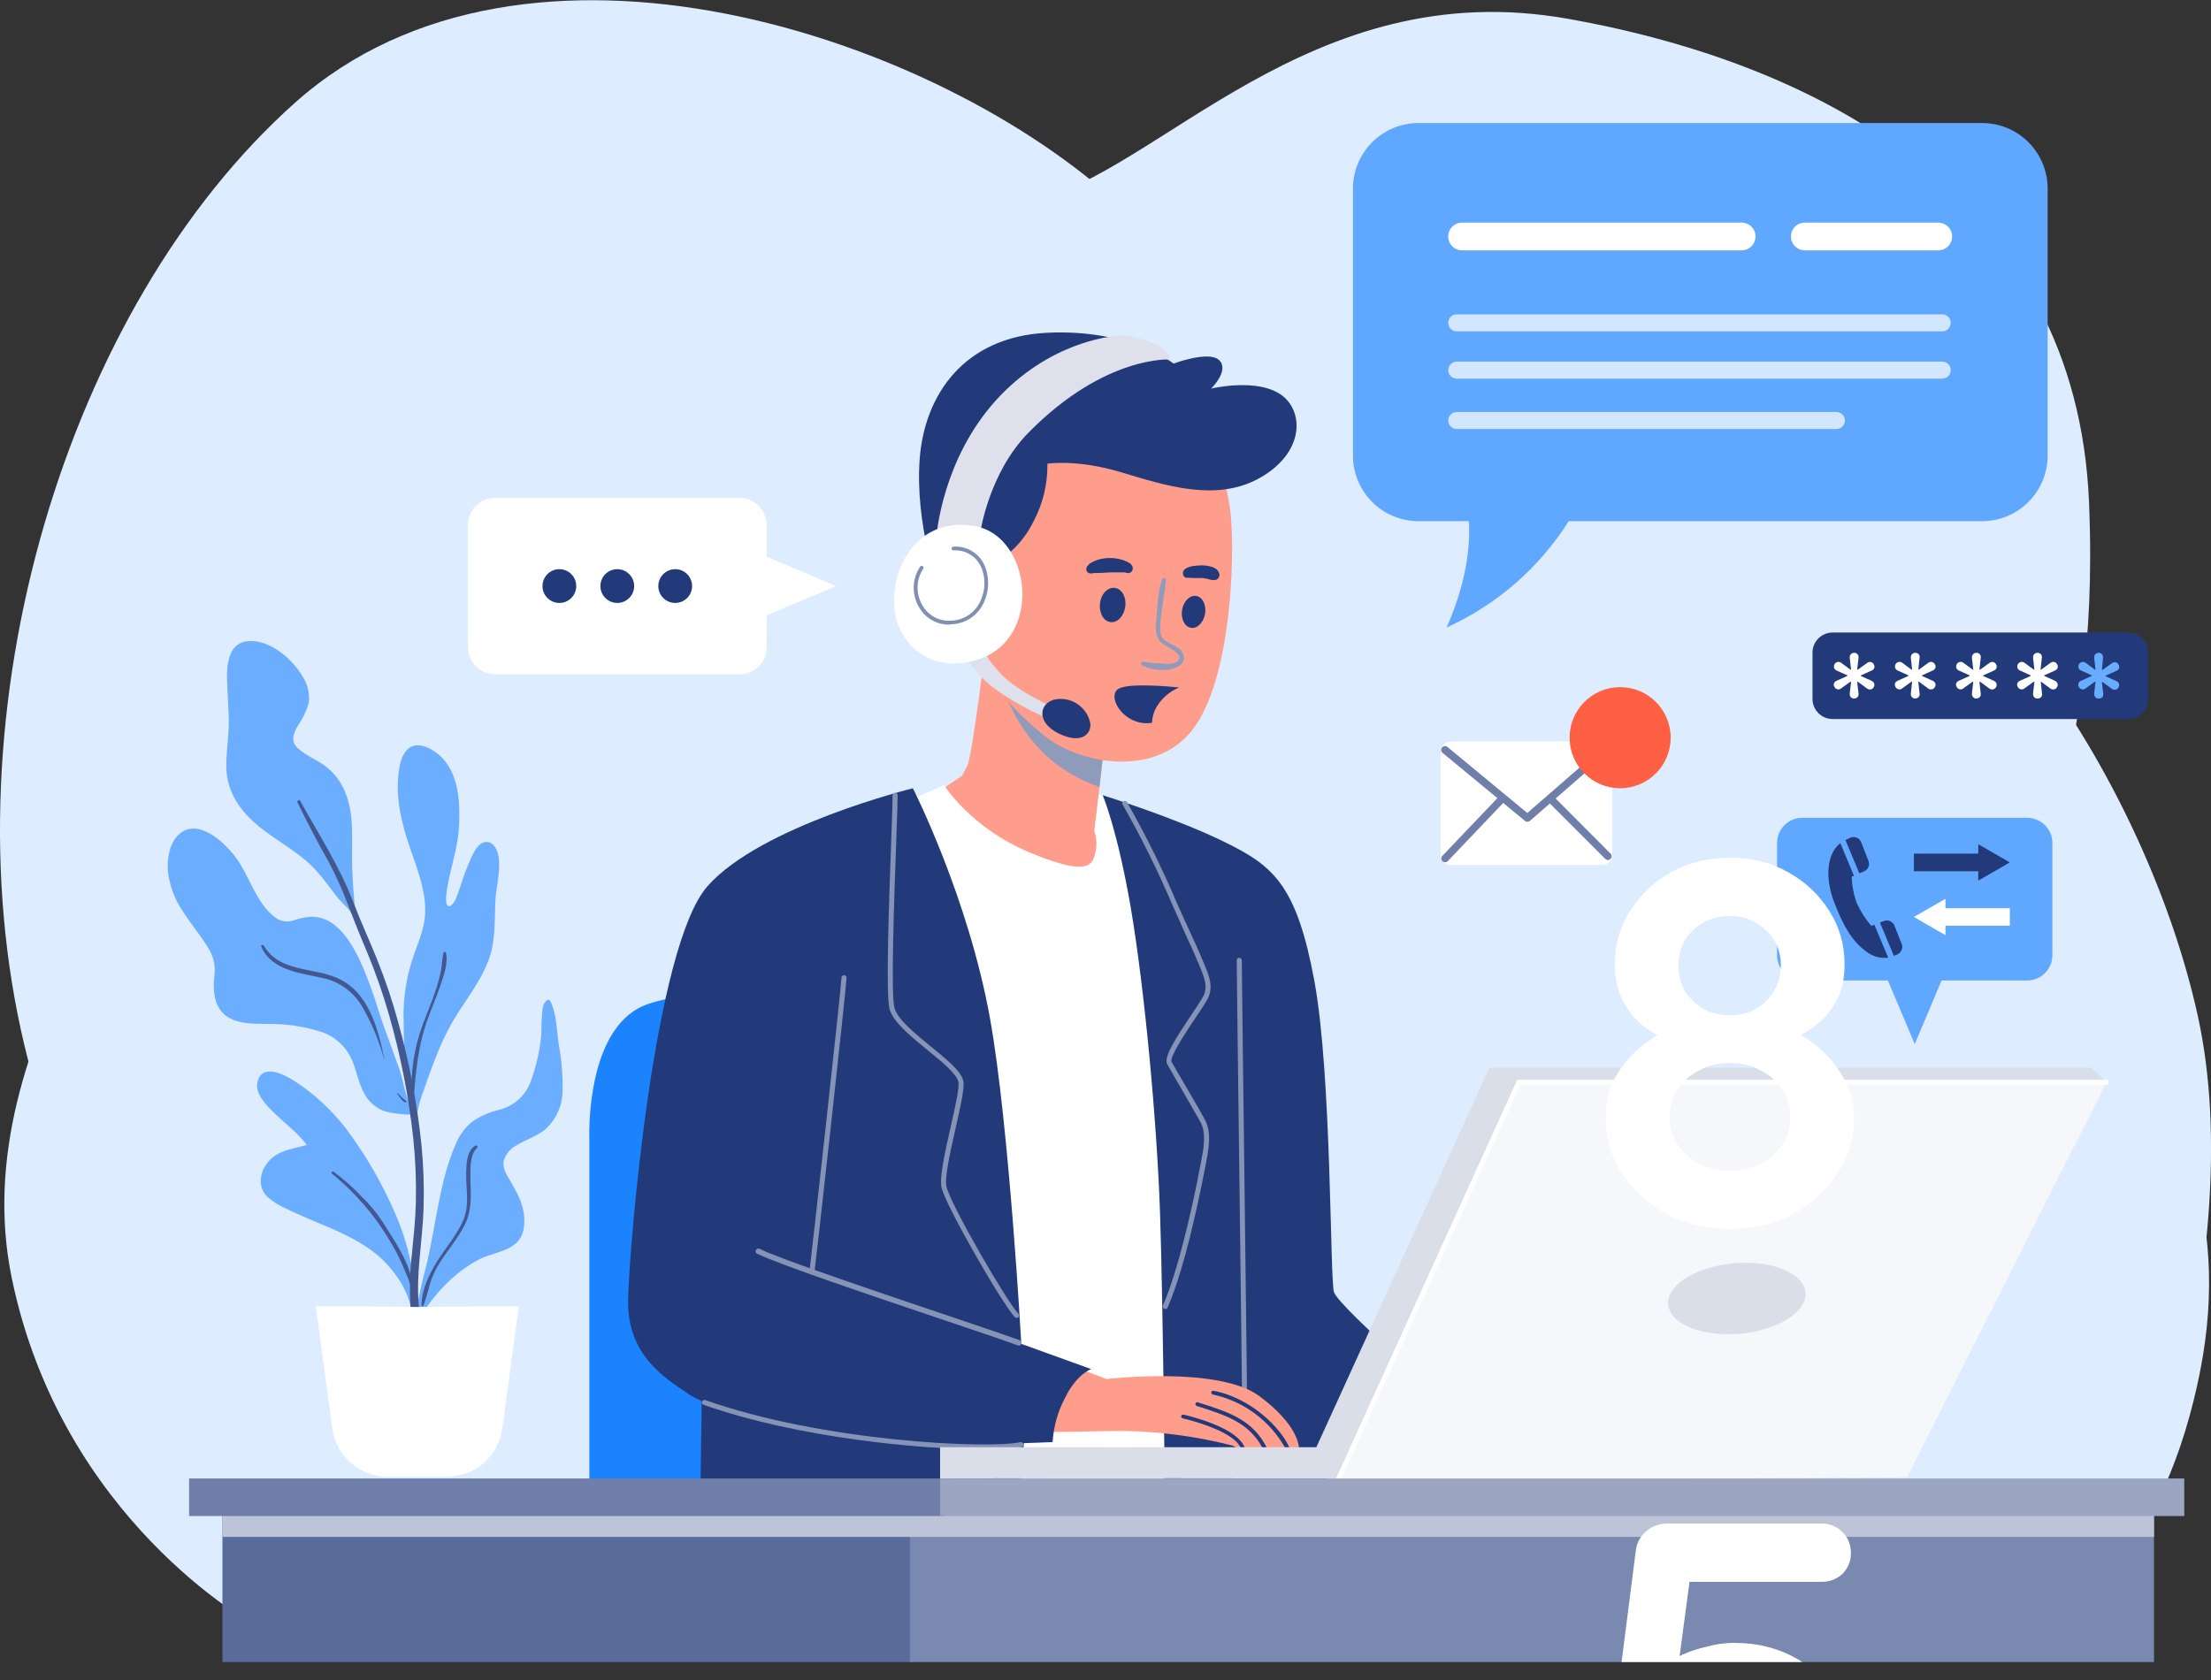 <svg width="50" height="38" viewBox="0 0 50 38" fill="none" xmlns="http://www.w3.org/2000/svg">
<rect x="0" y="0" width="50" height="38" fill="#333333" stroke="none"/>
<g clip-path="url(#clip0_603_1179)">
<path d="M8.568 35.612C8.568 35.612 2.341 31.178 0.549 23.632C-1.243 16.085 1.493 6.933 6.681 2.315C11.869 -2.302 21.209 0.798 25.36 4.674L29.511 8.542C29.511 8.542 33.474 10.707 38.661 10.523C43.849 10.338 48.472 17.404 49.7 22.971C50.928 28.537 48.002 35.895 48.002 35.895L8.568 35.612Z" fill="#DDECFF"/>
<g style="mix-blend-mode:multiply">
<path d="M5.738 36.744C5.738 36.744 1.399 34.386 0.267 28.914C-0.865 23.442 4.04 18.443 4.512 15.707C4.984 12.971 3.942 9.574 8.285 6.93C12.628 4.285 20.36 5.236 23.285 4.575C26.21 3.914 29.606 -0.613 35.451 0.424C41.297 1.462 46.964 4.575 47.242 11.367C47.521 18.16 45.359 18.353 47.534 22.028C49.709 25.703 50.553 28.254 49.516 32.027C48.478 35.8 46.308 36.839 46.308 36.839L5.738 36.744Z" fill="#DDECFF"/>
</g>
<g style="mix-blend-mode:multiply">
<path d="M14.8 35.518C14.529 35.235 10.57 27.31 14.979 20.047C19.387 12.783 30.456 13.631 34.865 16.462C39.275 19.292 41.434 22.971 41.884 26.835C42.334 30.699 39.364 36.741 39.364 36.741L14.8 35.518Z" fill="#DDECFF"/>
</g>
<path d="M45.843 18.498H40.756C40.442 18.498 40.187 18.753 40.187 19.067V21.607C40.187 21.922 40.442 22.177 40.756 22.177H45.843C46.157 22.177 46.413 21.922 46.413 21.607V19.067C46.413 18.753 46.157 18.498 45.843 18.498Z" fill="#60A8FF"/>
<path d="M43.3 23.616L44.107 21.705H42.494L43.3 23.616Z" fill="#60A8FF"/>
<path d="M43.281 19.706H44.737V19.919L45.451 19.507L44.737 19.095V19.308H43.281V19.706Z" fill="#223A7A"/>
<path d="M45.451 20.543H43.995V20.33L43.281 20.741L43.995 21.153V20.939H45.451V20.543Z" fill="white"/>
<path d="M42.388 20.918L42.318 20.943C42.185 20.787 42.075 20.614 41.99 20.428C41.919 20.236 41.88 20.034 41.876 19.83L41.926 19.81L41.618 19.072C41.558 19.119 41.508 19.177 41.469 19.242C41.294 19.536 41.313 19.989 41.487 20.43C41.661 20.871 41.85 21.265 42.192 21.513C42.262 21.571 42.344 21.614 42.431 21.64C42.519 21.665 42.61 21.674 42.701 21.663L42.388 20.918Z" fill="#223A7A"/>
<path d="M42.608 20.831L42.512 20.865L42.828 21.62C42.861 21.609 42.893 21.595 42.923 21.579C42.962 21.557 42.992 21.522 43.007 21.48C43.023 21.438 43.022 21.392 43.005 21.351L42.841 20.936C42.824 20.891 42.789 20.855 42.746 20.836C42.702 20.816 42.653 20.815 42.608 20.831Z" fill="#223A7A"/>
<path d="M41.858 18.943C41.815 18.959 41.773 18.978 41.733 19.002L42.048 19.754L42.154 19.709C42.198 19.691 42.233 19.656 42.252 19.612C42.27 19.568 42.271 19.518 42.254 19.474L42.089 19.049C42.072 19.005 42.038 18.97 41.995 18.95C41.952 18.93 41.902 18.928 41.858 18.943Z" fill="#223A7A"/>
<path d="M13.328 34.244V25.754C13.328 25.754 13.234 23.466 14.437 22.805C15.64 22.144 20.706 22.499 20.706 22.499V34.24L13.328 34.244Z" fill="#1C83FF"/>
<path d="M22.294 14.551C22.294 14.551 21.988 17.122 21.869 17.334L21.755 17.547L21.166 17.947C21.166 17.947 22.298 19.551 23.69 19.811C25.081 20.071 24.963 19.241 24.963 19.241L24.751 18.793L25.034 16.34C25.034 16.34 22.506 15.188 22.294 14.551Z" fill="#FF9D8C"/>
<path d="M20.431 18.16L21.351 17.759C21.351 17.759 21.94 18.725 23.308 19.292C24.676 19.858 24.7 19.528 24.77 19.292C24.809 19.128 24.801 18.956 24.747 18.796L24.848 17.971L25.395 18.153L27.294 33.514L22.412 33.749L20.431 18.16Z" fill="white"/>
<path d="M24.936 17.987C24.936 17.987 25.266 18.749 25.573 20.541C25.879 22.333 26.162 25.353 26.233 27.429C26.303 29.505 26.347 34.244 26.347 34.244H32.502C32.574 34.244 32.998 31.91 32.998 31.91C32.998 31.91 30.309 29.606 30.168 29.229C30.073 28.977 30.121 24.316 29.72 22.169C29.319 20.023 28.8 19.591 27.715 19.056C26.598 18.503 24.936 17.987 24.936 17.987Z" fill="#223A7A"/>
<path d="M28.143 31.541C28.128 31.541 28.114 31.535 28.103 31.525C28.092 31.514 28.086 31.5 28.086 31.484C28.086 31.316 28.057 28.921 28.027 26.603C27.997 24.286 27.968 21.89 27.968 21.721C27.968 21.706 27.974 21.691 27.985 21.681C27.995 21.67 28.01 21.664 28.025 21.664C28.04 21.664 28.054 21.67 28.065 21.681C28.076 21.691 28.082 21.706 28.082 21.721C28.082 21.89 28.113 24.285 28.141 26.602C28.169 28.92 28.2 31.316 28.2 31.484C28.2 31.5 28.194 31.514 28.184 31.525C28.173 31.535 28.158 31.541 28.143 31.541Z" fill="#8593B6"/>
<path d="M15.879 30.966L15.832 34.244H23.002C23.002 34.244 23.308 31.461 23.19 31.202C23.073 30.943 15.879 30.966 15.879 30.966Z" fill="#223A7A"/>
<g style="mix-blend-mode:multiply">
<g style="mix-blend-mode:multiply">
<path d="M23.858 17.263C24.163 17.493 24.502 17.674 24.861 17.802L25.03 16.343C25.03 16.343 23.134 15.475 22.492 14.829C22.626 15.563 22.957 16.536 23.858 17.263Z" fill="#8E9BBB"/>
</g>
</g>
<path d="M27.244 9.764C27.561 10.348 27.761 10.989 27.833 11.65C27.928 12.689 27.833 15.353 26.984 16.486C26.135 17.619 24.362 17.284 23.564 16.6C22.828 15.972 22.102 15.279 21.914 13.911C21.726 12.543 22.315 9.95 23.988 9.407C25.662 8.864 27.244 9.764 27.244 9.764Z" fill="#FF9D8C"/>
<path d="M29.374 32.761C29.374 32.761 29.291 32.761 29.165 32.761H29.068L28.648 32.75H28.548C28.4 32.75 28.273 32.765 28.155 32.758C28.13 32.758 28.093 32.758 28.064 32.758C28.051 32.759 28.038 32.759 28.026 32.758C27.971 32.746 27.918 32.725 27.87 32.697C27.069 32.492 26.247 32.381 25.42 32.367C24.367 32.367 23.422 32.443 23.268 32.315C23.114 32.186 23.019 30.86 23.919 30.773L25.024 31.193C25.024 31.193 27.549 30.892 28.475 31.576C29.401 32.26 29.374 32.761 29.374 32.761Z" fill="#FF9D8C"/>
<path d="M28.156 32.75C28.131 32.75 28.094 32.75 28.065 32.75C28.036 32.704 28.003 32.66 27.968 32.62C27.683 32.329 26.994 32.141 26.745 32.081C26.734 32.078 26.724 32.071 26.718 32.061C26.712 32.052 26.71 32.04 26.713 32.029C26.714 32.024 26.716 32.019 26.72 32.014C26.723 32.009 26.727 32.005 26.732 32.002C26.737 31.999 26.743 31.997 26.748 31.997C26.754 31.996 26.76 31.996 26.765 31.997C27.129 32.085 27.905 32.31 28.119 32.681C28.122 32.692 28.14 32.727 28.156 32.75Z" fill="#223A7A"/>
<path d="M28.648 32.745C28.615 32.745 28.581 32.745 28.548 32.745C28.237 32.175 27.728 32.015 27.099 31.813L27.061 31.8C27.051 31.796 27.042 31.789 27.037 31.778C27.032 31.768 27.031 31.756 27.034 31.746C27.038 31.735 27.046 31.726 27.056 31.721C27.066 31.716 27.078 31.715 27.089 31.718L27.125 31.731C27.79 31.942 28.326 32.113 28.648 32.745Z" fill="#223A7A"/>
<path d="M29.165 32.758H29.068C28.896 32.45 28.662 32.183 28.379 31.974C28.096 31.764 27.772 31.617 27.429 31.543C27.423 31.542 27.418 31.54 27.413 31.537C27.408 31.533 27.404 31.529 27.401 31.525C27.397 31.52 27.395 31.515 27.394 31.509C27.392 31.504 27.392 31.498 27.393 31.492C27.395 31.481 27.402 31.471 27.411 31.465C27.421 31.459 27.432 31.456 27.443 31.458C28.294 31.617 28.981 32.312 29.165 32.758Z" fill="#223A7A"/>
<path d="M22.483 12.747C22.865 12.528 23.173 12.2 23.367 11.804C23.584 11.4 23.694 10.947 23.686 10.488C23.686 10.488 24.346 10.382 25.337 10.677C26.327 10.972 27.503 11.372 28.497 10.806C29.491 10.239 29.487 9.332 29.004 8.954C28.462 8.531 27.389 8.789 27.389 8.789C27.389 8.789 27.801 8.389 27.577 8.153C27.352 7.917 26.54 8.224 26.54 8.224C26.54 8.224 25.549 7.434 23.674 7.527C21.799 7.621 20.903 8.932 20.797 10.393C20.691 11.854 21.221 13.318 21.221 13.318L22.483 12.747Z" fill="#223A7A"/>
<g style="mix-blend-mode:multiply">
<g style="mix-blend-mode:multiply">
<path d="M26.286 13.101C26.18 13.364 26.183 13.671 26.156 13.946C26.136 14.162 26.096 14.415 26.294 14.56C26.389 14.63 26.836 14.818 26.606 14.971C26.5 15.015 26.384 15.028 26.272 15.008L26.064 14.997C25.99 14.991 25.918 14.969 25.844 14.969C25.835 14.969 25.826 14.972 25.819 14.978C25.812 14.984 25.806 14.992 25.804 15.001C25.802 15.009 25.802 15.019 25.805 15.027C25.809 15.036 25.815 15.043 25.822 15.048C25.956 15.117 26.104 15.152 26.255 15.151C26.377 15.164 26.501 15.143 26.612 15.088C26.653 15.074 26.689 15.049 26.718 15.017C26.747 14.985 26.767 14.947 26.776 14.905C26.777 14.854 26.764 14.804 26.739 14.76C26.714 14.715 26.678 14.678 26.635 14.652C26.546 14.586 26.437 14.555 26.347 14.491C26.221 14.401 26.233 14.25 26.241 14.111C26.262 13.776 26.339 13.447 26.369 13.113C26.374 13.062 26.303 13.062 26.286 13.101Z" fill="#8E9BBB"/>
</g>
</g>
<path d="M27.251 13.886C27.215 14.085 27.071 14.228 26.928 14.2C26.786 14.173 26.7 13.993 26.732 13.794C26.764 13.596 26.912 13.453 27.055 13.48C27.197 13.507 27.286 13.687 27.251 13.886Z" fill="#223A7A"/>
<path d="M25.446 13.728C25.414 13.943 25.263 14.098 25.104 14.07C24.946 14.043 24.85 13.855 24.876 13.64C24.902 13.426 25.06 13.271 25.218 13.299C25.377 13.326 25.478 13.514 25.446 13.728Z" fill="#223A7A"/>
<path d="M26.831 13.066C26.942 13.074 27.052 13.077 27.163 13.074C27.19 13.074 27.216 13.074 27.243 13.082C27.269 13.09 27.207 13.076 27.234 13.082H27.251L27.293 13.091C27.317 13.097 27.34 13.106 27.363 13.11C27.384 13.117 27.407 13.12 27.43 13.119H27.466H27.443C27.459 13.121 27.474 13.121 27.489 13.119C27.52 13.11 27.545 13.09 27.561 13.062C27.577 13.035 27.581 13.002 27.573 12.971C27.568 12.954 27.56 12.937 27.549 12.922L27.535 12.904L27.548 12.92L27.533 12.9C27.528 12.89 27.519 12.881 27.508 12.875C27.499 12.868 27.491 12.861 27.482 12.855C27.451 12.836 27.416 12.822 27.38 12.814C27.313 12.797 27.245 12.788 27.177 12.788C27.11 12.788 27.043 12.794 26.976 12.804C26.914 12.811 26.855 12.833 26.804 12.867C26.785 12.879 26.77 12.896 26.761 12.916C26.751 12.937 26.748 12.959 26.752 12.981C26.754 13.003 26.763 13.024 26.777 13.04C26.791 13.056 26.81 13.068 26.831 13.074V13.066Z" fill="#223A7A"/>
<path d="M25.573 12.75L25.527 12.727C25.514 12.72 25.477 12.701 25.504 12.717L25.474 12.7C25.428 12.678 25.38 12.661 25.331 12.65C25.223 12.623 25.111 12.615 25.001 12.627C24.885 12.636 24.773 12.671 24.673 12.73C24.658 12.737 24.645 12.747 24.632 12.758L24.608 12.789L24.615 12.779C24.599 12.789 24.587 12.804 24.578 12.821C24.569 12.838 24.565 12.856 24.565 12.876C24.565 12.893 24.57 12.91 24.579 12.925C24.588 12.94 24.601 12.952 24.616 12.96C24.634 12.968 24.654 12.972 24.673 12.972C24.693 12.972 24.712 12.968 24.73 12.96H24.671C24.7 12.966 24.731 12.966 24.76 12.96C24.76 12.96 24.792 12.952 24.771 12.96C24.751 12.968 24.803 12.96 24.809 12.96C24.815 12.96 24.851 12.96 24.809 12.96H24.83H24.883C24.962 12.954 25.039 12.951 25.111 12.947C25.183 12.944 25.257 12.947 25.33 12.947C25.361 12.947 25.392 12.947 25.422 12.947C25.453 12.947 25.433 12.947 25.422 12.947H25.443L25.48 12.96C25.506 12.967 25.533 12.964 25.557 12.953C25.581 12.941 25.599 12.921 25.609 12.896C25.619 12.872 25.619 12.845 25.611 12.82C25.603 12.795 25.587 12.773 25.565 12.759L25.573 12.75Z" fill="#223A7A"/>
<path d="M26.133 16.03C26.25 15.813 26.438 15.643 26.666 15.55C26.468 15.529 25.535 15.443 25.298 15.577C25.035 15.726 25.347 16.327 25.892 16.358C25.945 16.361 25.999 16.358 26.052 16.349C26.056 16.238 26.083 16.129 26.133 16.03Z" fill="#223A7A"/>
<path d="M21.823 14.763C21.823 14.763 21.917 15.129 22.46 15.553C22.871 15.851 23.317 16.098 23.788 16.288L23.85 16.014C23.85 16.014 23.038 15.659 22.66 15.27C22.283 14.882 22.235 14.668 22.235 14.668L21.823 14.763Z" fill="#DEE1EB"/>
<path d="M23.945 15.81C24.11 15.8 24.273 15.85 24.403 15.951C24.534 16.052 24.624 16.196 24.656 16.358C24.686 16.586 24.476 16.832 23.986 16.612C23.376 16.339 23.508 15.83 23.945 15.81Z" fill="#223A7A"/>
<path d="M22.165 12.063C22.165 12.063 22.352 10.707 23.261 9.783C24.995 8.025 26.469 8.131 26.469 8.131C26.469 8.131 26.457 7.884 25.899 7.696C25.379 7.518 25.144 7.613 25.144 7.613C25.144 7.613 23.718 7.727 22.514 9.064C21.311 10.401 21.182 12.094 21.182 12.094L22.165 12.063Z" fill="#DEE1EB"/>
<path d="M22.035 11.897C20.895 11.706 20.267 12.594 20.219 13.493C20.171 14.393 20.823 15.071 21.692 15.002C23.65 14.846 23.426 12.133 22.035 11.897Z" fill="white"/>
<path d="M21.469 14.128C21.326 14.131 21.184 14.093 21.061 14.019C20.938 13.946 20.838 13.84 20.771 13.712C20.695 13.575 20.658 13.419 20.664 13.262C20.67 13.105 20.718 12.952 20.805 12.821C20.807 12.816 20.811 12.811 20.816 12.807C20.821 12.803 20.827 12.8 20.833 12.799C20.838 12.798 20.845 12.797 20.851 12.799C20.857 12.8 20.863 12.802 20.867 12.806C20.873 12.809 20.877 12.813 20.88 12.819C20.883 12.824 20.885 12.83 20.886 12.836C20.887 12.842 20.886 12.848 20.884 12.854C20.882 12.86 20.879 12.865 20.875 12.87C20.798 12.988 20.755 13.124 20.75 13.265C20.745 13.405 20.779 13.545 20.847 13.668C20.907 13.785 21 13.883 21.114 13.949C21.228 14.015 21.359 14.046 21.491 14.04C21.613 14.039 21.734 14.008 21.842 13.95C21.95 13.892 22.042 13.808 22.11 13.706C22.189 13.583 22.239 13.443 22.256 13.298C22.272 13.152 22.255 13.005 22.204 12.868C22.157 12.739 22.07 12.628 21.955 12.553C21.84 12.477 21.704 12.441 21.567 12.449C21.556 12.451 21.545 12.447 21.536 12.441C21.527 12.434 21.521 12.424 21.519 12.413C21.518 12.407 21.519 12.401 21.52 12.396C21.522 12.39 21.524 12.385 21.528 12.381C21.531 12.376 21.536 12.373 21.541 12.37C21.546 12.367 21.551 12.366 21.557 12.365C21.713 12.353 21.869 12.393 22 12.478C22.132 12.563 22.232 12.689 22.284 12.837C22.338 12.986 22.357 13.147 22.339 13.305C22.322 13.463 22.268 13.615 22.182 13.749C22.107 13.862 22.005 13.955 21.886 14.02C21.767 14.085 21.633 14.12 21.498 14.121L21.469 14.128Z" fill="#818FB3"/>
<path d="M20.644 17.83C20.644 17.83 17.2 18.679 15.998 20.047C14.795 21.415 14.228 28.156 14.204 29.41C14.181 30.664 15.054 31.179 15.572 31.534C16.091 31.888 18.379 32.524 20.219 32.618C22.058 32.711 23.804 32.618 23.804 32.618C23.825 32.272 23.919 31.934 24.081 31.627C24.343 31.081 24.676 30.967 24.676 30.967L23.096 30.397C23.096 30.397 22.82 25.44 22.389 23.039C21.893 20.283 20.644 17.83 20.644 17.83Z" fill="#223A7A"/>
<path d="M26.35 29.608C26.342 29.608 26.335 29.606 26.327 29.603C26.314 29.596 26.303 29.585 26.298 29.571C26.292 29.557 26.293 29.541 26.299 29.527C26.622 28.8 26.956 27.371 27.144 26.369L27.16 26.288C27.217 25.993 27.287 25.626 27.146 25.376C27.074 25.247 26.911 24.967 26.754 24.692C26.596 24.417 26.438 24.148 26.395 24.069C26.311 23.915 26.574 23.504 26.952 22.94C27.055 22.787 27.142 22.655 27.194 22.566C27.329 22.338 27.239 22.119 27.136 21.872L27.1 21.786C27.006 21.558 26.898 21.322 26.795 21.102L26.674 20.825L26.506 20.454C26.178 19.682 25.804 18.929 25.388 18.2C25.384 18.194 25.381 18.187 25.38 18.18C25.379 18.172 25.379 18.165 25.381 18.157C25.383 18.15 25.386 18.143 25.391 18.137C25.395 18.131 25.401 18.126 25.407 18.123C25.421 18.115 25.436 18.113 25.451 18.116C25.465 18.12 25.478 18.129 25.486 18.142C25.902 18.874 26.276 19.63 26.606 20.405L26.772 20.776L26.898 21.051C27.002 21.279 27.111 21.507 27.205 21.743L27.241 21.827C27.346 22.079 27.456 22.34 27.293 22.625C27.239 22.718 27.151 22.853 27.047 23.005C26.849 23.299 26.438 23.917 26.495 24.017C26.537 24.095 26.69 24.359 26.853 24.636C27.016 24.913 27.173 25.188 27.245 25.32C27.407 25.61 27.332 26.004 27.271 26.313L27.255 26.393C27.187 26.758 26.824 28.627 26.403 29.578C26.398 29.587 26.39 29.595 26.381 29.601C26.372 29.606 26.361 29.609 26.35 29.608Z" fill="#8593B6"/>
<path d="M22.99 29.808C22.982 29.808 22.975 29.807 22.968 29.804C22.961 29.801 22.955 29.797 22.95 29.792C22.682 29.521 21.389 27.284 21.292 26.862C21.24 26.634 21.372 26.048 21.5 25.483C21.599 25.045 21.702 24.593 21.673 24.469C21.629 24.286 21.299 24.013 20.979 23.756C20.593 23.44 20.194 23.114 20.116 22.82C20.028 22.486 20.104 20.395 20.154 19.013C20.172 18.516 20.186 18.122 20.186 17.987C20.186 17.972 20.192 17.957 20.202 17.946C20.213 17.936 20.227 17.93 20.243 17.93C20.258 17.93 20.272 17.936 20.282 17.947C20.293 17.957 20.299 17.972 20.3 17.987C20.3 18.129 20.285 18.522 20.268 19.022C20.221 20.314 20.143 22.478 20.227 22.796C20.295 23.054 20.696 23.382 21.051 23.671C21.405 23.961 21.735 24.227 21.784 24.448C21.819 24.596 21.723 25.018 21.612 25.512C21.492 26.039 21.357 26.636 21.404 26.841C21.499 27.254 22.772 29.451 23.031 29.715C23.036 29.721 23.04 29.727 23.043 29.734C23.046 29.741 23.048 29.748 23.048 29.756C23.048 29.763 23.046 29.771 23.043 29.778C23.04 29.785 23.036 29.791 23.031 29.796C23.025 29.801 23.018 29.804 23.012 29.806C23.004 29.808 22.997 29.809 22.99 29.808Z" fill="#8593B6"/>
<path d="M18.353 28.83C18.338 28.828 18.324 28.82 18.315 28.808C18.306 28.796 18.302 28.781 18.304 28.766C18.346 28.47 19 22.565 19.03 22.112C19.031 22.097 19.038 22.083 19.049 22.073C19.061 22.063 19.076 22.058 19.091 22.059C19.106 22.06 19.12 22.067 19.13 22.079C19.14 22.09 19.145 22.105 19.144 22.12C19.114 22.576 18.46 28.484 18.416 28.782C18.414 28.797 18.406 28.81 18.394 28.819C18.382 28.828 18.367 28.832 18.353 28.83Z" fill="#8593B6"/>
<path d="M23.049 30.436C23.042 30.437 23.035 30.437 23.027 30.436C22.883 30.378 22.242 30.161 21.431 29.887C19.795 29.336 17.556 28.58 17.126 28.358C17.117 28.355 17.11 28.35 17.103 28.344C17.097 28.337 17.092 28.33 17.089 28.321C17.087 28.312 17.086 28.303 17.088 28.294C17.089 28.285 17.093 28.277 17.099 28.27C17.102 28.263 17.107 28.257 17.113 28.253C17.119 28.248 17.125 28.244 17.132 28.242C17.14 28.24 17.147 28.239 17.155 28.239C17.162 28.24 17.169 28.242 17.176 28.246C17.595 28.463 19.923 29.248 21.465 29.768C22.277 30.043 22.919 30.259 23.067 30.318C23.081 30.324 23.092 30.335 23.098 30.349C23.104 30.363 23.104 30.379 23.098 30.392C23.096 30.404 23.089 30.414 23.081 30.422C23.072 30.43 23.061 30.435 23.049 30.436Z" fill="#8593B6"/>
<path d="M22.261 32.784C20.822 32.784 18.029 32.524 15.908 31.774C15.895 31.768 15.884 31.758 15.879 31.744C15.873 31.731 15.873 31.717 15.877 31.703C15.882 31.69 15.892 31.678 15.904 31.672C15.917 31.665 15.931 31.663 15.945 31.667C18.625 32.615 22.374 32.777 23.072 32.62C23.079 32.618 23.087 32.618 23.095 32.619C23.102 32.621 23.109 32.623 23.116 32.628C23.122 32.632 23.128 32.637 23.132 32.643C23.137 32.65 23.14 32.657 23.141 32.664C23.143 32.672 23.143 32.679 23.142 32.687C23.14 32.695 23.138 32.702 23.134 32.708C23.129 32.715 23.124 32.72 23.118 32.725C23.111 32.729 23.104 32.732 23.097 32.734C22.82 32.776 22.541 32.793 22.261 32.784Z" fill="#8593B6"/>
<path d="M5.775 18.625C6.222 19.018 6.788 19.27 7.18 19.725C7.335 19.904 7.474 20.094 7.617 20.281C7.722 20.418 8 20.645 8.046 20.817C8.065 20.892 8.061 20.79 8.046 20.715V20.704C8.007 20.362 7.978 20.008 7.966 19.659C7.953 19.31 7.976 18.959 7.954 18.611C7.924 18.12 7.77 17.645 7.368 17.337C7.172 17.186 6.92 17.095 6.739 16.928C6.558 16.76 6.637 16.586 6.739 16.411C6.848 16.253 6.931 16.078 6.984 15.894C7.007 15.675 6.951 15.456 6.826 15.275C6.592 14.883 6.073 14.446 5.583 14.504C5.174 14.553 5.127 15.025 5.134 15.355C5.141 15.684 5.171 15.993 5.174 16.312C5.177 16.631 5.122 16.963 5.117 17.29C5.109 17.841 5.366 18.265 5.775 18.625Z" fill="#6BAEFF"/>
<path d="M9.93 23.73C10.052 23.435 10.2 23.152 10.373 22.885C10.614 22.515 10.88 22.153 11.042 21.738C11.204 21.323 11.184 20.862 11.2 20.416C11.212 20.088 11.314 19.76 11.283 19.432C11.27 19.275 11.18 19.02 10.976 19.046C10.817 19.066 10.723 19.262 10.662 19.388C10.562 19.61 10.475 19.839 10.403 20.072C10.372 20.162 10.342 20.254 10.304 20.341C10.281 20.391 10.208 20.514 10.141 20.497C10.027 20.468 10.129 19.995 10.146 19.912C10.233 19.49 10.364 19.099 10.382 18.666C10.409 18.039 10.36 17.291 9.745 16.948C9.584 16.858 9.381 16.805 9.229 16.939C9.076 17.074 9.036 17.3 9.013 17.49C8.945 18.07 9.082 18.618 9.267 19.164C9.42 19.614 9.609 20.076 9.616 20.562C9.63 21.025 9.388 21.436 9.274 21.874C9.158 22.295 9.109 22.732 9.13 23.169C9.13 23.451 9.139 23.732 9.159 24.015C9.179 24.273 9.201 24.533 9.233 24.792C9.233 24.845 9.246 24.899 9.253 24.953C9.152 24.713 9.118 24.438 9.035 24.197C8.888 23.767 8.718 23.348 8.579 22.917C8.472 22.558 8.345 22.204 8.199 21.859C8.055 21.538 7.881 21.198 7.612 20.962C7.455 20.816 7.25 20.735 7.036 20.734C6.9 20.745 6.767 20.773 6.639 20.818C6.567 20.843 6.491 20.849 6.416 20.836C6.341 20.823 6.271 20.791 6.213 20.743C5.771 20.401 5.643 19.798 5.312 19.369C5.069 19.05 4.492 18.505 4.068 18.854C3.84 19.039 3.782 19.396 3.794 19.669C3.825 20.008 3.942 20.334 4.136 20.614C4.326 20.92 4.572 21.193 4.747 21.508C4.84 21.683 4.875 21.882 4.849 22.078C4.82 22.271 4.832 22.468 4.885 22.656C5.086 23.226 5.716 23.147 6.206 23.162C6.557 23.169 6.906 23.227 7.242 23.333C7.418 23.387 7.579 23.483 7.71 23.613C7.842 23.742 7.94 23.902 7.998 24.077C8.095 24.346 8.147 24.647 8.33 24.875C8.418 24.981 8.529 25.064 8.655 25.118C8.847 25.202 9.429 25.239 9.434 25.185C9.466 25.002 9.517 24.823 9.586 24.651C9.689 24.345 9.803 24.035 9.93 23.73Z" fill="#6BAEFF"/>
<path d="M12.635 23.621C12.585 23.295 12.594 22.937 12.44 22.635C12.434 22.625 12.424 22.618 12.413 22.615C12.402 22.612 12.39 22.614 12.38 22.619C12.265 22.681 12.265 22.86 12.255 22.97C12.239 23.152 12.255 23.334 12.229 23.515C12.19 23.839 12.114 24.157 12.001 24.464C11.944 24.62 11.849 24.76 11.726 24.871C11.602 24.982 11.453 25.061 11.292 25.102C11.069 25.153 10.859 25.246 10.671 25.376C10.511 25.511 10.386 25.682 10.307 25.876C10.079 26.389 9.965 26.963 9.863 27.512C9.791 27.882 9.733 28.253 9.643 28.619C9.544 28.982 9.465 29.35 9.405 29.722C9.396 29.74 9.387 29.76 9.379 29.778C9.356 29.834 9.443 29.865 9.474 29.818C9.827 29.273 10.259 28.784 10.842 28.483C11.107 28.347 11.461 28.32 11.683 28.107C11.852 27.944 11.874 27.696 11.849 27.476C11.816 27.187 11.677 26.949 11.533 26.701C11.454 26.566 11.359 26.421 11.391 26.256C11.413 26.181 11.45 26.112 11.5 26.052C11.549 25.992 11.61 25.942 11.68 25.907C11.924 25.755 12.211 25.687 12.41 25.467C12.594 25.266 12.703 25.009 12.72 24.737C12.733 24.363 12.704 23.989 12.635 23.621Z" fill="#6BAEFF"/>
<path d="M7.806 25.504C7.493 25.102 7.116 24.754 6.691 24.473C6.463 24.322 5.931 24.025 5.823 24.473C5.76 24.733 6.014 24.988 6.182 25.157C6.434 25.402 6.724 25.613 6.936 25.895C6.674 25.98 6.399 25.996 6.17 26.177C5.9 26.392 5.778 26.808 6.047 27.072C6.186 27.192 6.343 27.289 6.513 27.358C6.725 27.46 6.941 27.554 7.157 27.644C7.626 27.84 8.1 28.038 8.499 28.359C8.898 28.679 9.289 29.236 9.321 29.77C9.321 29.82 9.305 29.77 9.336 29.751C9.352 29.765 9.408 29.739 9.408 29.709C9.409 28.929 9.248 28.157 8.935 27.442C8.637 26.754 8.258 26.103 7.806 25.504Z" fill="#6BAEFF"/>
<path d="M6.725 18.145C6.899 18.503 7.079 18.853 7.27 19.202C7.462 19.532 7.631 19.875 7.776 20.228C7.946 20.669 8.118 21.103 8.303 21.541C8.492 21.995 8.654 22.459 8.79 22.932C9.058 23.857 9.244 24.804 9.347 25.762C9.397 26.247 9.416 26.735 9.404 27.223C9.394 27.605 9.351 27.983 9.315 28.363C9.269 28.758 9.259 29.157 9.283 29.553C9.312 29.885 9.364 30.278 9.625 30.514C9.636 30.524 9.649 30.529 9.663 30.53C9.677 30.531 9.691 30.526 9.702 30.518C9.713 30.509 9.721 30.497 9.724 30.483C9.727 30.469 9.724 30.455 9.718 30.442C9.412 29.817 9.429 29.135 9.49 28.456C9.522 28.081 9.566 27.708 9.579 27.332C9.594 26.853 9.578 26.373 9.531 25.896C9.434 24.959 9.258 24.031 9.005 23.123C8.88 22.659 8.727 22.202 8.549 21.755C8.372 21.305 8.166 20.868 7.994 20.417C7.683 19.6 7.209 18.875 6.788 18.114C6.767 18.074 6.71 18.114 6.728 18.148L6.725 18.145Z" fill="#43588E"/>
<path d="M9.355 24.826C9.404 24.231 9.457 23.658 9.657 23.09C9.751 22.826 9.865 22.568 9.955 22.303C10.029 22.084 10.141 21.782 10.084 21.549C10.082 21.543 10.079 21.538 10.075 21.534C10.07 21.53 10.064 21.528 10.058 21.528C10.052 21.528 10.046 21.53 10.041 21.534C10.037 21.538 10.034 21.543 10.032 21.549C9.994 21.683 9.998 21.828 9.971 21.965C9.943 22.098 9.908 22.229 9.866 22.358C9.778 22.633 9.663 22.896 9.564 23.167C9.364 23.696 9.279 24.262 9.314 24.826C9.314 24.832 9.316 24.837 9.32 24.841C9.324 24.845 9.329 24.847 9.335 24.847C9.34 24.847 9.345 24.845 9.349 24.841C9.353 24.837 9.355 24.832 9.355 24.826Z" fill="#43588E"/>
<path d="M5.907 21.407C6.144 21.977 6.853 22.011 7.371 22.139C7.547 22.187 7.712 22.27 7.856 22.384C8 22.497 8.119 22.638 8.207 22.799C8.414 23.161 8.574 23.548 8.685 23.95C8.685 23.95 8.693 23.95 8.692 23.95C8.547 23.266 8.341 22.442 7.635 22.126C7.071 21.872 6.327 21.999 5.965 21.39C5.947 21.359 5.892 21.379 5.906 21.413L5.907 21.407Z" fill="#43588E"/>
<path d="M8.981 24.736C9.01 24.774 9.036 24.814 9.065 24.85C9.078 24.869 9.094 24.886 9.111 24.902C9.129 24.92 9.152 24.931 9.177 24.935C9.18 24.935 9.182 24.934 9.184 24.933C9.187 24.931 9.188 24.93 9.19 24.927C9.191 24.925 9.192 24.923 9.192 24.92C9.192 24.918 9.191 24.915 9.19 24.913C9.176 24.896 9.159 24.881 9.141 24.869L9.09 24.823C9.057 24.792 9.027 24.758 8.994 24.726C8.988 24.726 8.976 24.726 8.981 24.736Z" fill="#43588E"/>
<path d="M7.505 26.545C7.918 26.882 8.282 27.273 8.587 27.709C8.73 27.918 8.861 28.134 8.98 28.357C9.101 28.601 9.207 28.852 9.299 29.108C9.307 29.127 9.342 29.128 9.339 29.108C9.282 28.571 8.943 28.11 8.671 27.665C8.527 27.442 8.357 27.236 8.165 27.053C7.975 26.851 7.766 26.667 7.542 26.503C7.514 26.483 7.479 26.528 7.505 26.55V26.545Z" fill="#43588E"/>
<path d="M10.748 25.914C10.552 26.028 10.546 26.336 10.542 26.533C10.535 26.914 10.629 27.27 10.462 27.633C10.312 27.96 10.071 28.233 9.882 28.537C9.704 28.822 9.53 29.185 9.533 29.527C9.533 29.547 9.564 29.558 9.573 29.538C9.633 29.376 9.682 29.211 9.721 29.043C9.778 28.863 9.859 28.691 9.963 28.532C10.145 28.251 10.369 27.993 10.517 27.69C10.672 27.369 10.649 27.053 10.639 26.706C10.639 26.485 10.61 26.131 10.788 25.966C10.794 25.961 10.798 25.953 10.799 25.945C10.8 25.937 10.797 25.928 10.792 25.922C10.787 25.915 10.78 25.911 10.772 25.909C10.764 25.908 10.755 25.909 10.748 25.914Z" fill="#43588E"/>
<path d="M9.437 29.563C8.646 29.551 7.142 29.544 7.142 29.544L7.514 32.309C7.554 32.611 7.702 32.887 7.93 33.088C8.159 33.289 8.453 33.4 8.757 33.4H10.117C10.42 33.4 10.714 33.29 10.943 33.09C11.171 32.89 11.32 32.614 11.36 32.313L11.732 29.548C11.732 29.548 10.227 29.551 9.437 29.563Z" fill="white"/>
<path d="M47.636 24.48L43.127 33.411L29.983 33.506L34.039 24.355L47.636 24.48Z" fill="#F6F7FA"/>
<path d="M21.259 33.45V32.735H29.768L33.683 24.15H47.294L47.636 24.48H34.342L30.274 33.442C30.274 33.442 21.259 33.426 21.259 33.45Z" fill="#D9DEE8"/>
<path d="M40.809 29.41C40.661 29.855 39.855 30.199 39.009 30.178C38.163 30.158 37.598 29.778 37.746 29.333C37.894 28.887 38.701 28.544 39.547 28.564C40.393 28.585 40.958 28.963 40.809 29.41Z" fill="#D9DEE8"/>
<path d="M30.274 33.499C30.266 33.501 30.258 33.501 30.25 33.499C30.236 33.493 30.225 33.481 30.22 33.467C30.215 33.453 30.215 33.437 30.221 33.424L34.311 24.423H47.636C47.651 24.423 47.665 24.429 47.676 24.439C47.687 24.45 47.693 24.465 47.693 24.48C47.693 24.495 47.687 24.509 47.676 24.52C47.665 24.531 47.651 24.537 47.636 24.537H34.379L30.322 33.466C30.318 33.475 30.311 33.483 30.302 33.489C30.294 33.495 30.284 33.498 30.274 33.499Z" fill="white"/>
<path d="M20.667 34.126H5.03V37.593H20.667V34.126Z" fill="#596B9B"/>
<path d="M48.711 34.126H20.578V37.593H48.711V34.126Z" fill="#7A89AF"/>
<g style="mix-blend-mode:multiply">
<path d="M20.667 34.126H20.578H5.03V34.763H20.578H20.667H48.711V34.126H20.667Z" fill="#BDC4D7"/>
</g>
<path d="M21.351 33.442H4.276V34.291H21.351V33.442Z" fill="#6F7FA9"/>
<path d="M49.395 33.442H21.262V34.291H49.395V33.442Z" fill="#9CA6C3"/>
<path d="M16.719 11.26H11.2C10.858 11.26 10.581 11.537 10.581 11.879V14.634C10.581 14.976 10.858 15.253 11.2 15.253H16.719C17.061 15.253 17.338 14.976 17.338 14.634V11.879C17.338 11.537 17.061 11.26 16.719 11.26Z" fill="white"/>
<path d="M18.911 13.256L16.838 12.382V14.13L18.911 13.256Z" fill="white"/>
<path d="M12.65 13.638C12.861 13.638 13.031 13.467 13.031 13.256C13.031 13.046 12.861 12.874 12.65 12.874C12.439 12.874 12.268 13.046 12.268 13.256C12.268 13.467 12.439 13.638 12.65 13.638Z" fill="#223A7A"/>
<path d="M13.959 13.638C14.17 13.638 14.341 13.467 14.341 13.256C14.341 13.046 14.17 12.874 13.959 12.874C13.748 12.874 13.578 13.046 13.578 13.256C13.578 13.467 13.748 13.638 13.959 13.638Z" fill="#223A7A"/>
<path d="M15.269 13.638C15.48 13.638 15.651 13.467 15.651 13.256C15.651 13.046 15.48 12.874 15.269 12.874C15.058 12.874 14.887 13.046 14.887 13.256C14.887 13.467 15.058 13.638 15.269 13.638Z" fill="#223A7A"/>
<path d="M44.821 2.783H32.078C31.685 2.783 31.308 2.939 31.03 3.217C30.753 3.495 30.596 3.872 30.596 4.265V10.306C30.596 10.699 30.753 11.076 31.03 11.354C31.308 11.632 31.685 11.788 32.078 11.788H33.218C33.25 12.336 33.172 13.156 32.714 14.194C33.85 13.678 34.81 12.842 35.476 11.788H44.824C45.217 11.788 45.594 11.632 45.871 11.354C46.149 11.076 46.306 10.699 46.306 10.306V4.265C46.306 4.07 46.267 3.877 46.193 3.697C46.118 3.517 46.009 3.354 45.871 3.216C45.733 3.078 45.569 2.969 45.389 2.895C45.209 2.821 45.016 2.782 44.821 2.783Z" fill="#60A8FF"/>
<path d="M39.385 5.663H33.064C32.981 5.663 32.901 5.63 32.842 5.572C32.783 5.513 32.75 5.433 32.75 5.35C32.75 5.266 32.783 5.186 32.842 5.127C32.901 5.068 32.981 5.035 33.064 5.035H39.385C39.469 5.035 39.549 5.068 39.608 5.127C39.667 5.186 39.7 5.266 39.7 5.35C39.699 5.433 39.666 5.513 39.607 5.572C39.548 5.63 39.468 5.663 39.385 5.663Z" fill="white"/>
<path d="M43.917 7.495H32.944C32.892 7.495 32.843 7.475 32.807 7.439C32.771 7.403 32.751 7.354 32.751 7.303C32.751 7.251 32.771 7.202 32.807 7.166C32.843 7.13 32.892 7.11 32.944 7.11H43.919C43.944 7.109 43.97 7.114 43.993 7.124C44.017 7.133 44.039 7.147 44.057 7.165C44.075 7.183 44.09 7.204 44.1 7.228C44.109 7.252 44.115 7.277 44.115 7.303C44.115 7.328 44.109 7.354 44.099 7.377C44.09 7.401 44.075 7.422 44.057 7.44C44.038 7.458 44.016 7.472 43.992 7.482C43.969 7.491 43.943 7.496 43.917 7.495Z" fill="#D2E6FF"/>
<path d="M43.917 8.565H32.944C32.892 8.565 32.843 8.544 32.807 8.508C32.771 8.472 32.751 8.423 32.751 8.372C32.751 8.321 32.771 8.272 32.807 8.236C32.843 8.2 32.892 8.179 32.944 8.179H43.919C43.944 8.179 43.97 8.183 43.993 8.193C44.017 8.202 44.039 8.216 44.057 8.234C44.075 8.252 44.09 8.274 44.1 8.297C44.109 8.321 44.115 8.346 44.115 8.372C44.115 8.398 44.109 8.423 44.099 8.447C44.09 8.47 44.075 8.492 44.057 8.51C44.038 8.528 44.016 8.542 43.992 8.551C43.969 8.561 43.943 8.565 43.917 8.565Z" fill="#D2E6FF"/>
<path d="M41.524 9.704H32.944C32.892 9.704 32.843 9.684 32.807 9.648C32.771 9.612 32.751 9.563 32.751 9.512C32.751 9.46 32.771 9.411 32.807 9.375C32.843 9.339 32.892 9.319 32.944 9.319H41.525C41.55 9.318 41.576 9.323 41.599 9.333C41.623 9.342 41.645 9.356 41.663 9.374C41.681 9.392 41.696 9.413 41.706 9.437C41.716 9.461 41.721 9.486 41.721 9.512C41.721 9.537 41.716 9.563 41.706 9.586C41.696 9.61 41.681 9.631 41.663 9.649C41.644 9.667 41.623 9.681 41.599 9.691C41.575 9.7 41.549 9.705 41.524 9.704Z" fill="#D2E6FF"/>
<path d="M43.831 5.663H40.816C40.733 5.663 40.653 5.63 40.594 5.572C40.535 5.513 40.501 5.433 40.501 5.35C40.501 5.266 40.534 5.186 40.593 5.127C40.652 5.068 40.732 5.035 40.816 5.035H43.831C43.872 5.035 43.913 5.043 43.951 5.059C43.99 5.075 44.024 5.098 44.054 5.127C44.083 5.156 44.106 5.191 44.122 5.229C44.138 5.267 44.146 5.308 44.145 5.35C44.145 5.391 44.137 5.432 44.121 5.47C44.106 5.508 44.082 5.543 44.053 5.572C44.024 5.601 43.989 5.624 43.951 5.64C43.913 5.655 43.872 5.663 43.831 5.663Z" fill="white"/>
<path d="M36.231 16.772H32.808C32.682 16.772 32.58 16.874 32.58 17V19.339C32.58 19.465 32.682 19.567 32.808 19.567H36.231C36.357 19.567 36.459 19.465 36.459 19.339V17C36.459 16.874 36.357 16.772 36.231 16.772Z" fill="white"/>
<path d="M34.539 18.587C34.519 18.587 34.5 18.58 34.485 18.567L32.621 17.028C32.612 17.021 32.605 17.011 32.6 17.001C32.595 16.991 32.592 16.98 32.591 16.968C32.59 16.957 32.592 16.946 32.596 16.935C32.599 16.924 32.605 16.914 32.612 16.905C32.62 16.897 32.629 16.89 32.639 16.885C32.649 16.88 32.66 16.877 32.672 16.876C32.683 16.875 32.695 16.877 32.705 16.88C32.716 16.884 32.726 16.89 32.735 16.897L34.539 18.389L36.3 16.857C36.318 16.842 36.34 16.834 36.363 16.836C36.386 16.837 36.407 16.847 36.422 16.864C36.437 16.881 36.445 16.904 36.443 16.927C36.442 16.95 36.432 16.971 36.414 16.986L34.599 18.566C34.582 18.58 34.561 18.588 34.539 18.587Z" fill="#6F7FA9"/>
<path d="M32.68 19.503C32.663 19.503 32.647 19.498 32.633 19.489C32.619 19.48 32.608 19.466 32.602 19.451C32.595 19.436 32.593 19.419 32.596 19.402C32.599 19.386 32.607 19.37 32.619 19.358L33.922 17.99C33.929 17.982 33.939 17.976 33.949 17.971C33.959 17.967 33.971 17.965 33.982 17.965C33.993 17.965 34.004 17.967 34.015 17.971C34.025 17.976 34.035 17.982 34.042 17.99C34.058 18.006 34.067 18.028 34.067 18.051C34.067 18.073 34.058 18.095 34.042 18.111L32.739 19.479C32.724 19.494 32.702 19.503 32.68 19.503Z" fill="#6F7FA9"/>
<path d="M36.363 19.453C36.352 19.453 36.341 19.451 36.33 19.447C36.32 19.442 36.311 19.436 36.303 19.428L35.001 18.125C34.986 18.108 34.978 18.087 34.978 18.065C34.978 18.043 34.987 18.022 35.003 18.006C35.019 17.99 35.04 17.981 35.062 17.981C35.084 17.981 35.106 17.989 35.122 18.004L36.42 19.306C36.436 19.322 36.445 19.343 36.445 19.366C36.445 19.389 36.436 19.41 36.42 19.427C36.405 19.442 36.385 19.452 36.363 19.453Z" fill="#6F7FA9"/>
<path d="M36.638 17.829C37.269 17.829 37.781 17.317 37.781 16.685C37.781 16.054 37.269 15.542 36.638 15.542C36.007 15.542 35.495 16.054 35.495 16.685C35.495 17.317 36.007 17.829 36.638 17.829Z" fill="#FF5F42"/>
<path d="M40.465 23.54L40.441 23.264C40.745 23.4 41.009 23.576 41.233 23.792C41.457 24.008 41.629 24.244 41.749 24.5C41.869 24.756 41.929 25.02 41.929 25.292C41.929 25.748 41.801 26.168 41.545 26.552C41.297 26.928 40.961 27.232 40.537 27.464C40.113 27.688 39.641 27.8 39.121 27.8C38.601 27.8 38.129 27.688 37.705 27.464C37.281 27.232 36.941 26.928 36.685 26.552C36.437 26.168 36.313 25.748 36.313 25.292C36.313 24.924 36.389 24.608 36.541 24.344C36.701 24.072 36.897 23.844 37.129 23.66C37.369 23.476 37.605 23.324 37.837 23.204L37.741 23.54C37.541 23.46 37.345 23.348 37.153 23.204C36.969 23.052 36.817 22.86 36.697 22.628C36.577 22.396 36.517 22.124 36.517 21.812C36.517 21.364 36.633 20.96 36.865 20.6C37.097 20.232 37.409 19.94 37.801 19.724C38.201 19.508 38.641 19.4 39.121 19.4C39.609 19.4 40.045 19.508 40.429 19.724C40.821 19.94 41.133 20.232 41.365 20.6C41.597 20.96 41.713 21.364 41.713 21.812C41.713 22.156 41.645 22.444 41.509 22.676C41.373 22.908 41.209 23.092 41.017 23.228C40.825 23.364 40.641 23.468 40.465 23.54ZM37.957 21.836C37.957 22.052 38.005 22.244 38.101 22.412C38.205 22.58 38.345 22.716 38.521 22.82C38.697 22.916 38.897 22.964 39.121 22.964C39.345 22.964 39.541 22.916 39.709 22.82C39.885 22.716 40.021 22.58 40.117 22.412C40.221 22.244 40.273 22.052 40.273 21.836C40.273 21.516 40.161 21.252 39.937 21.044C39.721 20.828 39.449 20.72 39.121 20.72C38.785 20.72 38.505 20.828 38.281 21.044C38.065 21.252 37.957 21.516 37.957 21.836ZM39.121 26.48C39.505 26.48 39.829 26.364 40.093 26.132C40.357 25.892 40.489 25.604 40.489 25.268C40.489 25.036 40.429 24.828 40.309 24.644C40.189 24.46 40.025 24.316 39.817 24.212C39.609 24.1 39.377 24.044 39.121 24.044C38.865 24.044 38.633 24.1 38.425 24.212C38.217 24.316 38.053 24.46 37.933 24.644C37.813 24.828 37.753 25.036 37.753 25.268C37.753 25.604 37.885 25.892 38.149 26.132C38.413 26.364 38.737 26.48 39.121 26.48ZM38.725 42.92C38.429 42.92 38.113 42.876 37.777 42.788C37.441 42.692 37.165 42.556 36.949 42.38C36.845 42.292 36.761 42.18 36.697 42.044C36.641 41.9 36.613 41.764 36.613 41.636C36.613 41.5 36.669 41.372 36.781 41.252C36.901 41.132 37.069 41.072 37.285 41.072C37.429 41.072 37.609 41.148 37.825 41.3C37.953 41.38 38.093 41.452 38.245 41.516C38.397 41.58 38.553 41.612 38.713 41.612C39.097 41.612 39.429 41.544 39.709 41.408C39.989 41.264 40.205 41.068 40.357 40.82C40.509 40.572 40.585 40.28 40.585 39.944C40.585 39.64 40.513 39.38 40.369 39.164C40.233 38.948 40.049 38.78 39.817 38.66C39.593 38.54 39.349 38.48 39.085 38.48C38.837 38.48 38.621 38.52 38.437 38.6C38.253 38.68 38.085 38.764 37.933 38.852C37.781 38.932 37.629 38.972 37.477 38.972C37.213 38.972 37.017 38.916 36.889 38.804C36.761 38.684 36.681 38.544 36.649 38.384C36.617 38.224 36.609 38.08 36.625 37.952L36.997 35.036C37.029 34.868 37.109 34.732 37.237 34.628C37.373 34.516 37.533 34.46 37.717 34.46H41.185C41.377 34.46 41.537 34.524 41.665 34.652C41.793 34.78 41.857 34.94 41.857 35.132C41.857 35.316 41.793 35.472 41.665 35.6C41.537 35.72 41.377 35.78 41.185 35.78H38.089L38.221 35.672L37.897 38.108L37.741 37.652C37.789 37.572 37.893 37.496 38.053 37.424C38.213 37.352 38.397 37.292 38.605 37.244C38.813 37.188 39.017 37.16 39.217 37.16C39.753 37.16 40.233 37.284 40.657 37.532C41.081 37.772 41.413 38.104 41.653 38.528C41.901 38.944 42.025 39.416 42.025 39.944C42.025 40.544 41.889 41.068 41.617 41.516C41.345 41.964 40.961 42.312 40.465 42.56C39.977 42.8 39.397 42.92 38.725 42.92Z" fill="white"/>
<path d="M48.126 14.307H41.444C41.192 14.307 40.988 14.511 40.988 14.763V15.808C40.988 16.06 41.192 16.264 41.444 16.264H48.126C48.378 16.264 48.582 16.06 48.582 15.808V14.763C48.582 14.511 48.378 14.307 48.126 14.307Z" fill="#223A7A"/>
<path d="M41.926 15.8C41.912 15.8 41.899 15.797 41.886 15.792C41.874 15.786 41.863 15.778 41.854 15.768C41.836 15.745 41.828 15.716 41.83 15.687L41.859 15.434C41.859 15.427 41.859 15.423 41.859 15.421C41.859 15.419 41.85 15.421 41.843 15.421L41.634 15.572C41.623 15.581 41.61 15.587 41.597 15.591C41.583 15.594 41.568 15.595 41.554 15.592C41.54 15.589 41.527 15.583 41.515 15.575C41.504 15.566 41.494 15.555 41.487 15.542C41.478 15.529 41.472 15.514 41.47 15.499C41.468 15.483 41.47 15.468 41.476 15.453C41.481 15.44 41.489 15.429 41.499 15.419C41.51 15.41 41.522 15.403 41.535 15.398L41.769 15.292C41.776 15.292 41.779 15.289 41.779 15.282C41.779 15.282 41.779 15.275 41.769 15.273L41.535 15.167C41.522 15.162 41.509 15.154 41.499 15.143C41.489 15.133 41.481 15.12 41.477 15.107C41.473 15.093 41.472 15.078 41.474 15.064C41.475 15.05 41.48 15.036 41.487 15.023C41.494 15.011 41.504 14.999 41.515 14.991C41.527 14.982 41.54 14.976 41.554 14.973C41.568 14.97 41.582 14.97 41.596 14.973C41.61 14.976 41.623 14.982 41.634 14.99L41.843 15.144C41.85 15.144 41.854 15.15 41.859 15.144C41.863 15.138 41.864 15.144 41.859 15.132L41.83 14.879C41.829 14.864 41.83 14.849 41.834 14.835C41.839 14.822 41.846 14.809 41.855 14.798C41.865 14.787 41.877 14.779 41.891 14.773C41.904 14.768 41.918 14.765 41.933 14.766C41.947 14.765 41.961 14.768 41.974 14.774C41.987 14.78 41.999 14.789 42.008 14.8C42.017 14.811 42.024 14.824 42.027 14.837C42.031 14.851 42.031 14.866 42.029 14.88L42 15.133C42 15.14 42 15.143 42 15.145C42 15.148 42.009 15.145 42.016 15.145L42.225 14.995C42.236 14.986 42.249 14.979 42.263 14.975C42.277 14.972 42.291 14.972 42.306 14.974C42.32 14.977 42.333 14.983 42.345 14.991C42.356 15 42.365 15.011 42.372 15.024C42.381 15.037 42.386 15.052 42.389 15.068C42.39 15.083 42.389 15.099 42.383 15.113C42.378 15.126 42.369 15.137 42.359 15.147C42.349 15.156 42.337 15.164 42.324 15.168L42.089 15.274C42.083 15.274 42.08 15.28 42.08 15.283C42.08 15.287 42.08 15.291 42.089 15.293L42.324 15.399C42.337 15.405 42.35 15.413 42.36 15.423C42.37 15.434 42.378 15.446 42.383 15.46C42.388 15.474 42.389 15.488 42.387 15.503C42.385 15.517 42.38 15.531 42.372 15.543C42.365 15.556 42.356 15.568 42.345 15.576C42.333 15.585 42.32 15.591 42.306 15.593C42.292 15.596 42.277 15.596 42.263 15.593C42.249 15.59 42.236 15.584 42.225 15.576L42.016 15.422C42.009 15.422 42.004 15.417 42 15.422C41.997 15.428 41.994 15.428 42 15.435L42.029 15.688C42.031 15.702 42.03 15.717 42.026 15.731C42.022 15.745 42.015 15.758 42.005 15.769C41.994 15.779 41.982 15.787 41.968 15.792C41.955 15.798 41.941 15.8 41.926 15.8Z" fill="white"/>
<path d="M43.308 15.799C43.294 15.8 43.281 15.797 43.268 15.791C43.256 15.786 43.245 15.778 43.236 15.768C43.218 15.745 43.209 15.716 43.212 15.687L43.24 15.434C43.24 15.427 43.24 15.423 43.24 15.421C43.238 15.419 43.235 15.419 43.232 15.419C43.229 15.419 43.226 15.419 43.223 15.421L43.016 15.571C43.005 15.581 42.992 15.587 42.978 15.591C42.964 15.594 42.949 15.595 42.935 15.592C42.921 15.589 42.907 15.583 42.896 15.574C42.884 15.566 42.874 15.555 42.868 15.542C42.859 15.529 42.853 15.514 42.851 15.499C42.849 15.483 42.851 15.467 42.856 15.453C42.862 15.44 42.87 15.429 42.88 15.419C42.89 15.41 42.902 15.403 42.915 15.398L43.15 15.292C43.156 15.292 43.159 15.287 43.159 15.282C43.159 15.277 43.159 15.275 43.15 15.273L42.915 15.167C42.902 15.162 42.89 15.154 42.88 15.143C42.87 15.133 42.863 15.12 42.858 15.106C42.854 15.093 42.853 15.078 42.854 15.064C42.856 15.049 42.86 15.036 42.868 15.023C42.874 15.01 42.884 14.999 42.896 14.991C42.907 14.982 42.921 14.976 42.935 14.973C42.949 14.97 42.963 14.97 42.977 14.973C42.991 14.976 43.004 14.982 43.016 14.99L43.223 15.144C43.226 15.146 43.229 15.146 43.232 15.146C43.235 15.146 43.238 15.146 43.24 15.144C43.24 15.144 43.24 15.144 43.24 15.131L43.212 14.878C43.21 14.864 43.212 14.849 43.217 14.835C43.221 14.821 43.228 14.808 43.238 14.797C43.248 14.787 43.26 14.779 43.272 14.774C43.285 14.768 43.299 14.766 43.313 14.766C43.327 14.766 43.341 14.768 43.354 14.774C43.367 14.779 43.379 14.787 43.389 14.797C43.398 14.808 43.405 14.821 43.409 14.835C43.412 14.849 43.413 14.864 43.41 14.878L43.382 15.131C43.382 15.138 43.382 15.142 43.382 15.144C43.382 15.146 43.391 15.144 43.398 15.144L43.606 14.993C43.617 14.984 43.631 14.977 43.645 14.974C43.659 14.97 43.674 14.97 43.688 14.973C43.702 14.976 43.716 14.982 43.727 14.99C43.739 14.999 43.748 15.01 43.754 15.023C43.763 15.036 43.769 15.051 43.771 15.066C43.773 15.082 43.77 15.098 43.765 15.112C43.759 15.125 43.751 15.136 43.741 15.146C43.731 15.155 43.719 15.162 43.705 15.167L43.472 15.273C43.465 15.273 43.462 15.278 43.462 15.282C43.462 15.285 43.462 15.29 43.472 15.292L43.705 15.398C43.719 15.403 43.732 15.411 43.742 15.422C43.752 15.432 43.76 15.445 43.765 15.459C43.77 15.472 43.772 15.487 43.77 15.501C43.768 15.516 43.763 15.53 43.754 15.542C43.748 15.555 43.739 15.566 43.727 15.575C43.716 15.583 43.702 15.589 43.688 15.592C43.674 15.595 43.66 15.595 43.645 15.592C43.631 15.589 43.618 15.583 43.606 15.575L43.398 15.421C43.391 15.421 43.386 15.415 43.382 15.421C43.377 15.427 43.376 15.427 43.382 15.434L43.41 15.687C43.413 15.701 43.412 15.716 43.408 15.73C43.404 15.744 43.396 15.757 43.386 15.768C43.376 15.778 43.364 15.786 43.35 15.792C43.337 15.797 43.322 15.8 43.308 15.799Z" fill="white"/>
<path d="M44.69 15.8C44.677 15.8 44.663 15.797 44.651 15.792C44.638 15.786 44.627 15.778 44.618 15.768C44.6 15.745 44.591 15.716 44.593 15.687L44.623 15.434C44.623 15.427 44.623 15.423 44.623 15.421C44.623 15.419 44.614 15.421 44.607 15.421L44.398 15.572C44.388 15.581 44.375 15.587 44.361 15.591C44.347 15.594 44.333 15.595 44.319 15.592C44.304 15.589 44.291 15.583 44.279 15.575C44.268 15.566 44.258 15.555 44.251 15.542C44.242 15.529 44.236 15.514 44.234 15.499C44.232 15.483 44.234 15.468 44.24 15.453C44.245 15.44 44.254 15.429 44.264 15.419C44.274 15.41 44.286 15.403 44.299 15.398L44.533 15.292C44.54 15.292 44.543 15.289 44.543 15.282C44.543 15.282 44.543 15.275 44.533 15.273L44.299 15.167C44.286 15.162 44.273 15.154 44.263 15.143C44.253 15.133 44.246 15.12 44.241 15.107C44.237 15.093 44.236 15.078 44.237 15.064C44.239 15.05 44.244 15.036 44.251 15.023C44.258 15.011 44.268 14.999 44.279 14.991C44.291 14.982 44.304 14.976 44.319 14.973C44.332 14.97 44.347 14.97 44.36 14.973C44.374 14.976 44.387 14.982 44.398 14.99L44.607 15.144C44.614 15.144 44.618 15.15 44.623 15.144C44.628 15.138 44.629 15.144 44.623 15.132L44.593 14.879C44.591 14.849 44.601 14.82 44.62 14.798C44.63 14.787 44.642 14.779 44.655 14.773C44.668 14.768 44.683 14.765 44.697 14.766C44.711 14.765 44.725 14.768 44.739 14.774C44.752 14.78 44.763 14.789 44.772 14.8C44.781 14.811 44.788 14.824 44.792 14.837C44.795 14.851 44.796 14.866 44.793 14.88L44.764 15.133C44.764 15.14 44.764 15.143 44.764 15.145C44.767 15.147 44.77 15.148 44.773 15.148C44.776 15.148 44.779 15.147 44.782 15.145L44.99 14.995C45.001 14.986 45.014 14.979 45.028 14.975C45.042 14.972 45.057 14.972 45.071 14.974C45.085 14.977 45.099 14.983 45.11 14.991C45.122 15 45.131 15.011 45.137 15.024C45.146 15.037 45.152 15.052 45.154 15.068C45.156 15.083 45.154 15.099 45.148 15.113C45.143 15.126 45.135 15.137 45.124 15.147C45.114 15.156 45.102 15.163 45.089 15.168L44.854 15.274C44.849 15.274 44.845 15.28 44.845 15.283C44.845 15.287 44.845 15.291 44.854 15.293L45.089 15.399C45.103 15.405 45.115 15.413 45.125 15.423C45.136 15.434 45.144 15.446 45.148 15.46C45.153 15.474 45.155 15.488 45.153 15.503C45.151 15.517 45.145 15.531 45.137 15.543C45.131 15.556 45.122 15.568 45.11 15.576C45.099 15.585 45.085 15.591 45.071 15.593C45.057 15.596 45.043 15.596 45.029 15.593C45.015 15.59 45.002 15.584 44.99 15.576L44.782 15.422C44.779 15.421 44.776 15.42 44.773 15.42C44.77 15.42 44.767 15.421 44.764 15.422C44.764 15.422 44.764 15.428 44.764 15.435L44.793 15.688C44.795 15.702 44.795 15.717 44.791 15.731C44.786 15.745 44.779 15.758 44.769 15.769C44.759 15.779 44.746 15.787 44.733 15.792C44.719 15.798 44.705 15.8 44.69 15.8Z" fill="white"/>
<path d="M46.072 15.8C46.058 15.8 46.045 15.797 46.032 15.792C46.02 15.786 46.009 15.778 46 15.768C45.982 15.745 45.973 15.716 45.976 15.687L46.005 15.434C46.005 15.427 46.005 15.423 46.005 15.421C46.005 15.419 45.995 15.421 45.989 15.421L45.78 15.572C45.769 15.581 45.756 15.587 45.742 15.591C45.729 15.594 45.714 15.595 45.7 15.592C45.686 15.589 45.673 15.583 45.661 15.574C45.65 15.566 45.64 15.555 45.633 15.542C45.624 15.529 45.618 15.514 45.616 15.499C45.614 15.483 45.616 15.468 45.622 15.453C45.627 15.44 45.635 15.429 45.645 15.419C45.656 15.41 45.668 15.403 45.681 15.398L45.916 15.292C45.921 15.292 45.925 15.287 45.925 15.282C45.925 15.277 45.925 15.275 45.916 15.273L45.681 15.167C45.667 15.162 45.655 15.154 45.645 15.143C45.635 15.133 45.628 15.12 45.624 15.107C45.62 15.093 45.618 15.078 45.62 15.064C45.621 15.05 45.626 15.036 45.633 15.023C45.64 15.011 45.65 14.999 45.661 14.991C45.673 14.982 45.686 14.976 45.7 14.973C45.714 14.97 45.728 14.97 45.742 14.973C45.756 14.976 45.769 14.982 45.78 14.99L45.989 15.144C45.995 15.144 46.001 15.15 46.005 15.144C46.008 15.138 46.01 15.144 46.005 15.132L45.976 14.879C45.974 14.849 45.983 14.82 46.001 14.798C46.011 14.787 46.023 14.779 46.036 14.773C46.05 14.768 46.064 14.765 46.079 14.766C46.093 14.765 46.106 14.768 46.119 14.774C46.132 14.779 46.143 14.787 46.153 14.798C46.162 14.809 46.169 14.822 46.173 14.836C46.177 14.85 46.177 14.864 46.175 14.879L46.146 15.132C46.146 15.138 46.146 15.142 46.146 15.144C46.146 15.146 46.155 15.144 46.162 15.144L46.37 14.994C46.382 14.984 46.395 14.978 46.409 14.974C46.423 14.97 46.438 14.97 46.453 14.973C46.467 14.976 46.48 14.982 46.491 14.99C46.502 14.999 46.511 15.01 46.518 15.023C46.527 15.036 46.533 15.051 46.535 15.066C46.537 15.082 46.535 15.098 46.529 15.112C46.524 15.125 46.516 15.137 46.505 15.146C46.495 15.155 46.483 15.163 46.47 15.167L46.236 15.273C46.229 15.273 46.226 15.279 46.226 15.282C46.226 15.286 46.226 15.29 46.236 15.292L46.47 15.398C46.483 15.403 46.496 15.412 46.506 15.422C46.516 15.432 46.524 15.445 46.529 15.459C46.534 15.473 46.535 15.487 46.533 15.502C46.531 15.516 46.526 15.53 46.518 15.542C46.511 15.555 46.502 15.566 46.491 15.575C46.48 15.584 46.467 15.589 46.453 15.592C46.438 15.595 46.424 15.595 46.41 15.592C46.396 15.589 46.382 15.583 46.37 15.575L46.166 15.425C46.16 15.425 46.155 15.419 46.151 15.425C46.146 15.43 46.145 15.43 46.151 15.437L46.179 15.69C46.182 15.705 46.181 15.719 46.177 15.733C46.172 15.748 46.165 15.76 46.155 15.771C46.144 15.781 46.131 15.789 46.117 15.794C46.102 15.799 46.087 15.801 46.072 15.8Z" fill="white"/>
<path d="M47.455 15.8C47.441 15.8 47.428 15.797 47.415 15.792C47.403 15.786 47.392 15.778 47.383 15.768C47.364 15.745 47.355 15.716 47.358 15.687L47.387 15.434C47.387 15.427 47.387 15.423 47.387 15.421C47.385 15.42 47.382 15.419 47.379 15.419C47.377 15.419 47.374 15.42 47.371 15.421L47.163 15.572C47.152 15.581 47.139 15.587 47.125 15.591C47.111 15.594 47.097 15.595 47.083 15.592C47.069 15.589 47.055 15.583 47.043 15.575C47.031 15.566 47.022 15.555 47.015 15.542C47.006 15.529 47 15.514 46.998 15.499C46.996 15.483 46.998 15.468 47.004 15.453C47.01 15.44 47.018 15.429 47.028 15.419C47.038 15.41 47.05 15.403 47.064 15.398L47.297 15.292C47.304 15.292 47.307 15.289 47.307 15.282C47.307 15.282 47.307 15.275 47.297 15.273L47.064 15.167C47.05 15.162 47.037 15.154 47.027 15.144C47.017 15.133 47.01 15.12 47.005 15.107C47.001 15.093 47 15.078 47.002 15.064C47.003 15.05 47.008 15.036 47.015 15.023C47.022 15.011 47.031 14.999 47.043 14.991C47.055 14.982 47.069 14.976 47.083 14.973C47.097 14.97 47.111 14.97 47.125 14.973C47.138 14.976 47.151 14.982 47.163 14.99L47.371 15.144C47.374 15.146 47.377 15.146 47.379 15.146C47.382 15.146 47.385 15.146 47.387 15.144C47.387 15.144 47.393 15.144 47.387 15.132L47.358 14.879C47.356 14.864 47.358 14.849 47.362 14.835C47.367 14.821 47.374 14.809 47.384 14.798C47.394 14.787 47.406 14.779 47.419 14.773C47.433 14.768 47.447 14.765 47.461 14.766C47.476 14.765 47.49 14.768 47.503 14.774C47.516 14.78 47.527 14.789 47.536 14.8C47.546 14.811 47.552 14.824 47.556 14.837C47.559 14.851 47.56 14.866 47.557 14.88L47.534 15.138C47.534 15.145 47.534 15.149 47.534 15.151C47.537 15.152 47.54 15.153 47.543 15.153C47.546 15.153 47.549 15.152 47.551 15.151L47.759 15.001C47.77 14.991 47.783 14.985 47.798 14.981C47.812 14.978 47.827 14.977 47.841 14.98C47.855 14.982 47.869 14.988 47.88 14.997C47.892 15.006 47.901 15.017 47.907 15.03C47.916 15.043 47.922 15.058 47.924 15.073C47.926 15.089 47.924 15.104 47.919 15.119C47.913 15.132 47.905 15.143 47.894 15.152C47.884 15.162 47.872 15.169 47.859 15.174L47.624 15.28C47.619 15.28 47.615 15.286 47.615 15.289C47.615 15.292 47.615 15.297 47.624 15.299L47.859 15.405C47.873 15.411 47.885 15.419 47.895 15.429C47.906 15.439 47.913 15.452 47.919 15.466C47.923 15.479 47.925 15.494 47.922 15.508C47.921 15.523 47.915 15.537 47.907 15.549C47.901 15.562 47.892 15.573 47.88 15.582C47.869 15.591 47.855 15.596 47.841 15.599C47.827 15.602 47.812 15.602 47.798 15.599C47.784 15.596 47.771 15.59 47.759 15.582L47.551 15.428C47.549 15.427 47.546 15.426 47.543 15.426C47.54 15.426 47.537 15.427 47.534 15.428C47.534 15.428 47.534 15.434 47.534 15.441L47.563 15.694C47.566 15.708 47.565 15.723 47.56 15.737C47.556 15.751 47.549 15.764 47.539 15.774C47.527 15.784 47.514 15.792 47.499 15.796C47.485 15.8 47.47 15.802 47.455 15.8Z" fill="#67ACFF"/>
</g>
<defs>
<clipPath id="clip0_603_1179">
<rect width="50" height="37.593" fill="white"/>
</clipPath>
</defs>
</svg>
